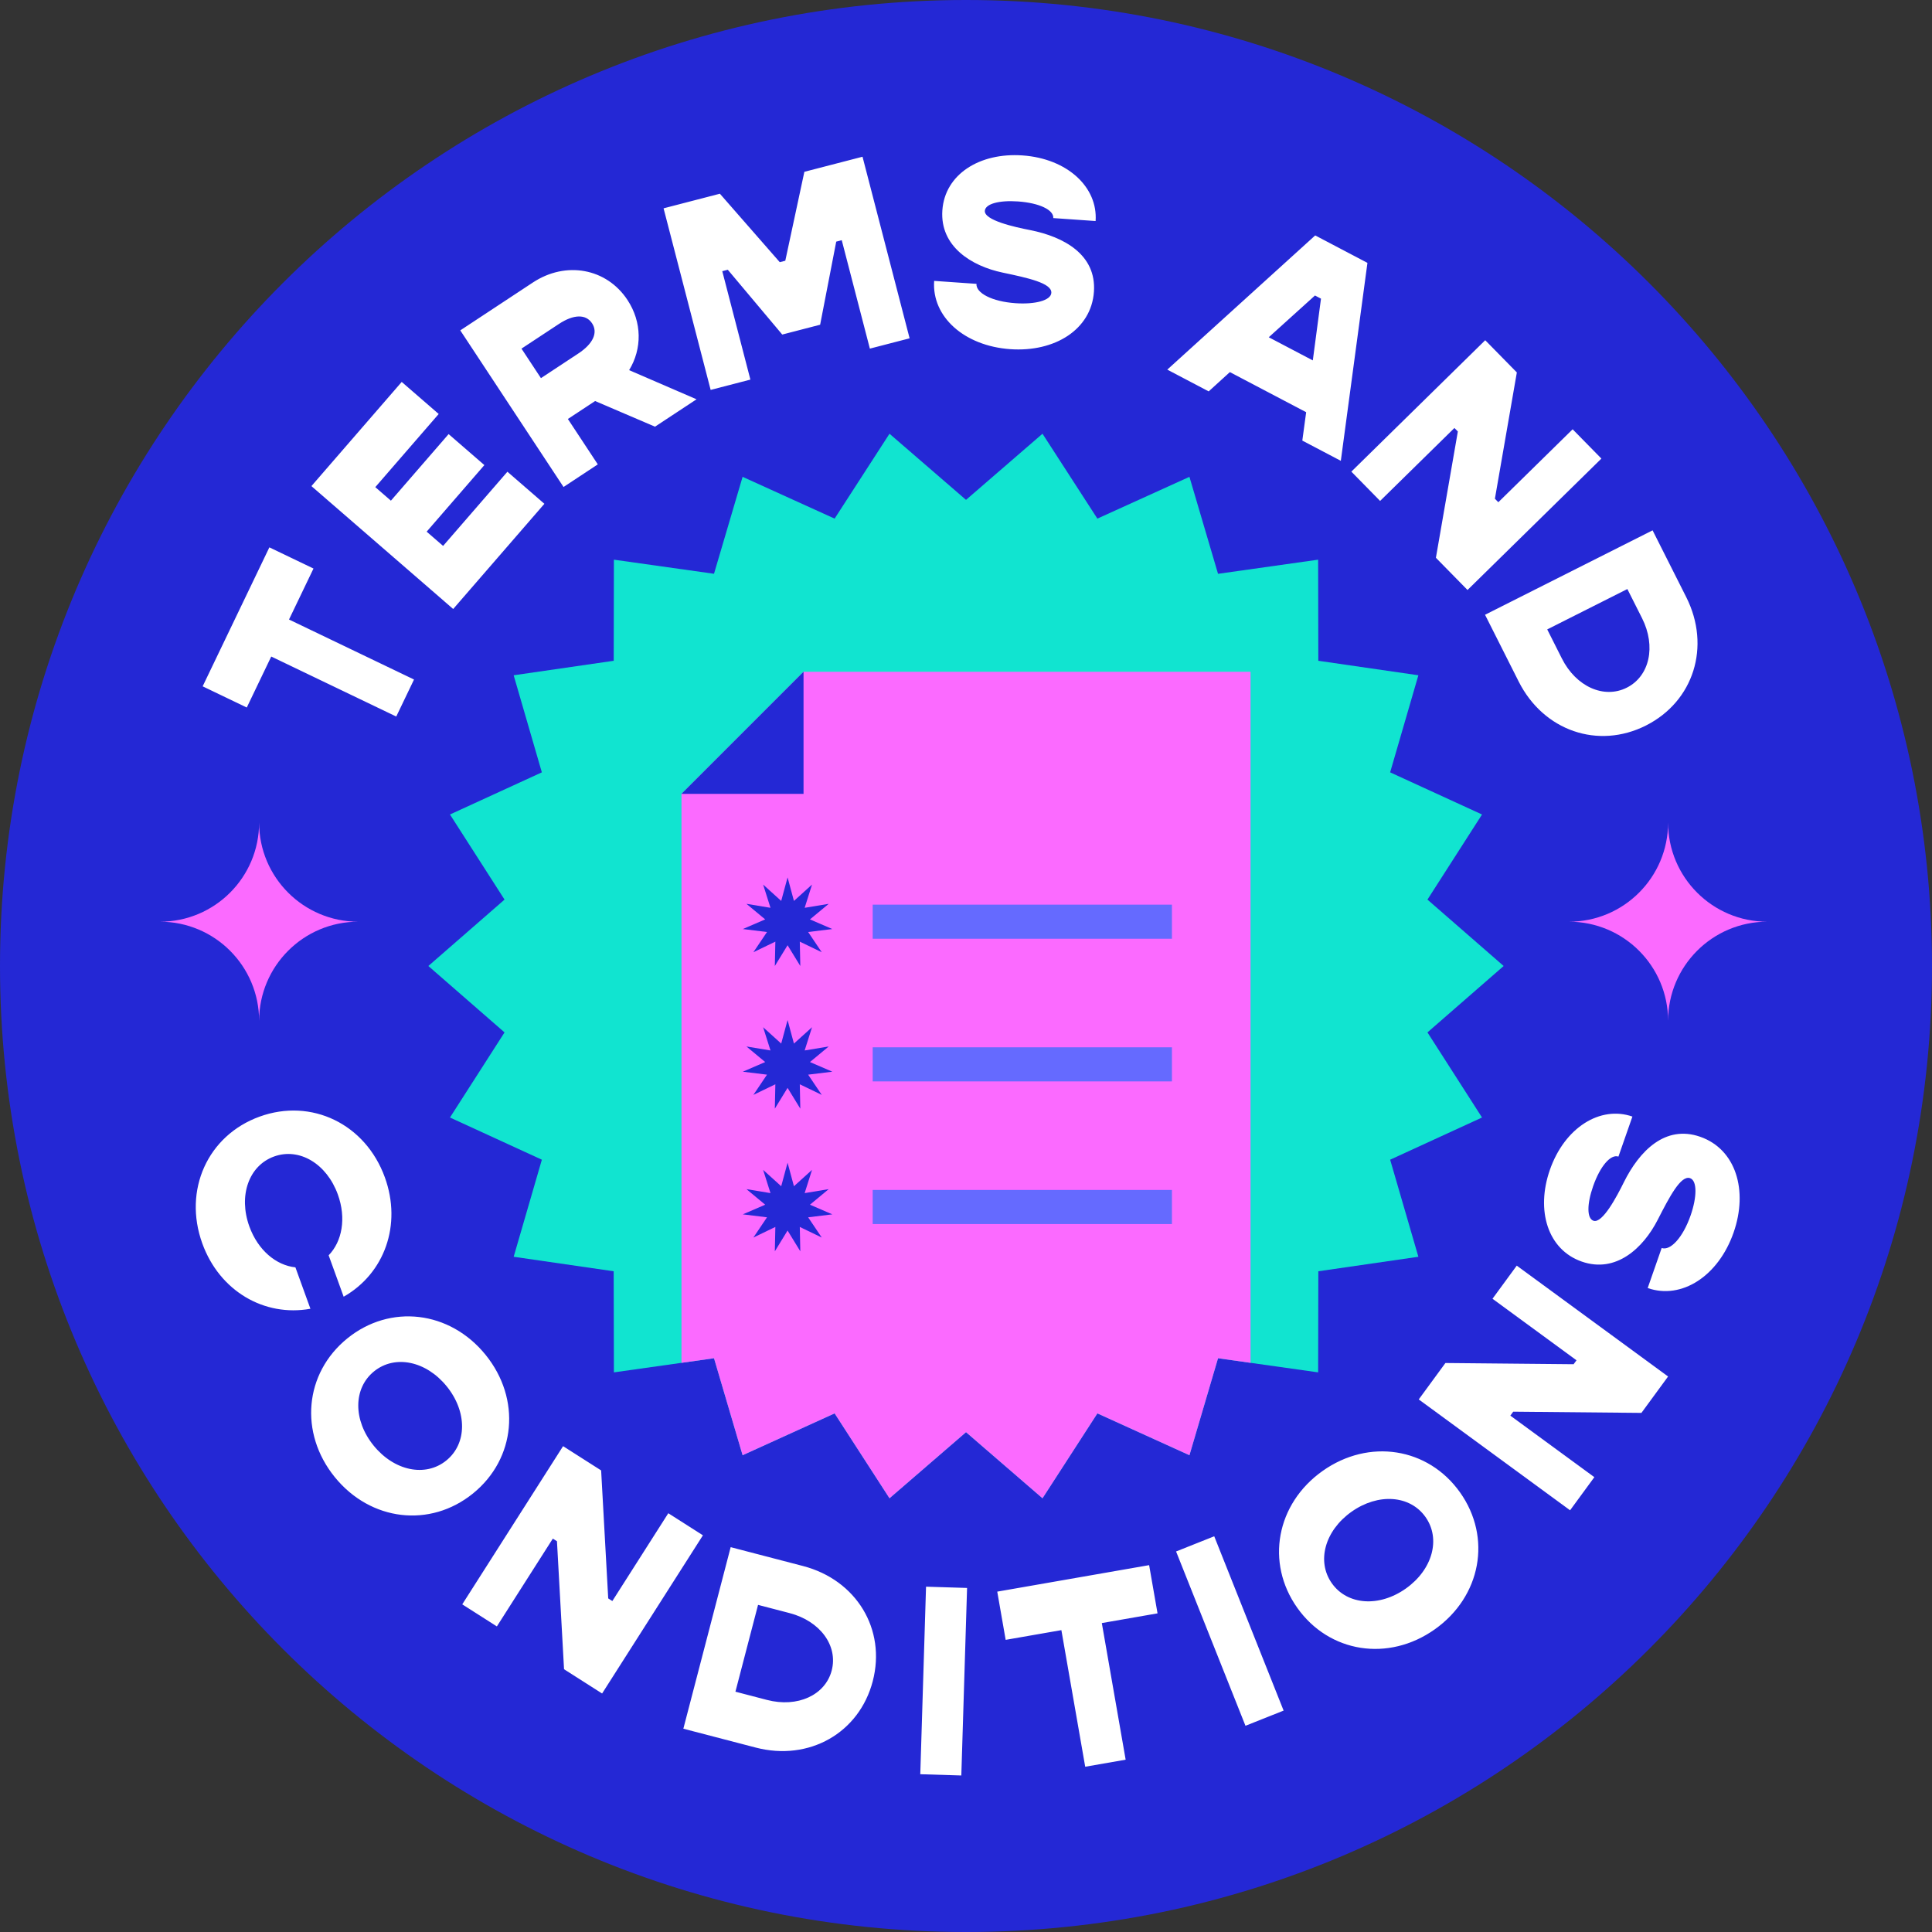 <?xml version="1.0" encoding="UTF-8"?>
<!DOCTYPE svg PUBLIC '-//W3C//DTD SVG 1.0//EN'
          'http://www.w3.org/TR/2001/REC-SVG-20010904/DTD/svg10.dtd'>
<svg height="1500.0" preserveAspectRatio="xMidYMid meet" version="1.0" viewBox="0.0 0.0 1500.0 1500.0" width="1500.0" xmlns="http://www.w3.org/2000/svg" xmlns:xlink="http://www.w3.org/1999/xlink" zoomAndPan="magnify"
><rect x="0.0" y="0.0" width="1500.0" height="1500.0" fill="#333333" stroke="none"/><g id="change1_1"
  ><path d="M1500,750c0,414.214-335.786,750-750,750S0,1164.214,0,750S335.786,0,750,0S1500,335.786,1500,750z" fill="#2428D5"
  /></g
  ><g id="change2_1"
  ><path d="M191.594,549.312l-34.255-16.443l51.796-107.9l34.255,16.443l-19.002,39.582l97.053,46.588l-13.794,28.735 l-97.053-46.588L191.594,549.312z M422.658,391.144l-28.715-24.891l-49.92,57.591l-12.763-11.063l44.804-51.688l-27.758-24.062 l-44.804,51.688l-12.124-10.509l49.229-56.793l-28.715-24.891l-70.109,80.882l110.075,95.414L422.658,391.144z M437.524,378.095 l-80.166-121.594l56.392-37.178c25.554-16.847,57.137-11.123,73.402,13.547c11.386,17.27,11.397,37.995,1.301,54.512l52.338,22.63 l-32.249,21.262l-46.497-19.909l-21.147,13.941l23.237,35.245L437.524,378.095z M419.985,293.586l29.076-19.169 c11.455-7.552,15.364-16.197,10.6-23.422s-14.248-7.04-25.703,0.512l-29.078,19.169L419.985,293.586z M624.503,133.394 l-14.806,69.039l-4.291,1.113l-46.489-53.145l-43.725,11.338l36.556,140.981l30.852-8.001l-21.827-84.18l4.29-1.111l42.267,50.314 l29.422-7.629l12.491-64.514l4.291-1.111l21.827,84.179l30.852-7.999l-36.556-140.981L624.503,133.394z M784.419,271.1 c34.536,2.413,62.858-15.287,64.903-44.559c2.017-28.848-23.255-42.677-49.554-47.901c-11.9-2.312-35.655-7.569-35.142-14.94 c0.384-5.475,11.162-8.319,25.692-7.304c16.637,1.163,27.895,6.605,27.453,12.922l32.85,2.295 c1.839-26.322-22.002-48.514-56.748-50.943c-33.272-2.326-60.272,14.621-62.23,42.629s22.581,43.264,46.773,48.342 c19.603,4.12,38.365,8.182,37.834,15.763c-0.411,5.896-12.695,9.059-27.855,7.999c-18.111-1.266-30.77-7.864-30.27-15.024 l-32.85-2.296C723.333,245.88,748.62,268.598,784.419,271.1z M938.415,303.87l-32.14-16.89l114.849-104.197l40.552,21.31 l-20.666,153.69l-29.9-15.712l2.993-22.036l-59.238-31.129L938.415,303.87z M985.063,261.847l34.198,17.971l6.35-47.936 l-4.672-2.456L985.063,261.847z M1071.512,388.923l57.697-56.632l2.661,2.711l-17.036,98.058l24.547,25.007l103.944-102.024 l-22.327-22.747l-57.697,56.63l-2.661-2.711l17.036-98.058l-24.547-25.007l-103.944,102.024L1071.512,388.923z M1152.982,477.302 l130.087-65.542l26.122,51.847c19.282,38.272,5.819,80.986-31.321,99.7c-37.144,18.712-79.483,4.113-98.765-34.159L1152.982,477.302 z M1201.26,488.673l11.398,22.624c11.021,21.87,32.671,31.528,50.391,22.6c17.724-8.929,22.844-32.075,11.826-53.945l-11.398-22.625 L1201.26,488.673z M193.606,952.231c-8.631-23.819-0.488-47.203,19.163-54.323c19.649-7.12,40.882,5.619,49.513,29.437 c6.689,18.461,3.351,36.512-7.122,47.268l11.652,32.153c31.657-17.983,45.37-55.736,31.993-92.655 c-15.032-41.483-56.962-61.767-97.255-47.167s-59.497,57.037-44.464,98.521c13.378,36.919,48.095,57.123,83.923,50.652 l-11.652-32.154C214.423,982.413,200.295,970.691,193.606,952.231z M367.251,1159.51c-33.285,26.995-79.55,21.569-107.343-12.702 c-27.794-34.27-23.553-80.656,9.732-107.653c33.285-26.996,79.55-21.567,107.343,12.701 C404.777,1086.127,400.537,1132.515,367.251,1159.51z M346.813,1076.327c-15.959-19.676-40.194-24.757-56.426-11.592 c-16.234,13.166-16.265,37.928-0.308,57.604c15.959,19.676,40.194,24.757,56.426,11.592 C362.739,1120.766,362.77,1096.003,346.813,1076.327z M518.87,1174.873l-43.451,68.17l-3.204-2.041l-5.495-99.37l-29.547-18.834 l-78.282,122.814l26.877,17.132l43.452-68.17l3.204,2.041l5.495,99.372l29.545,18.834l78.282-122.815L518.87,1174.873z M677.612,1305.234c-10.491,40.24-49.42,62.379-90.886,51.57l-56.173-14.645l36.741-140.944l56.173,14.642 C664.933,1226.665,688.101,1264.99,677.612,1305.234z M613.065,1252.414l-24.512-6.391l-17.572,67.406l24.512,6.391 c23.696,6.175,45.247-3.692,50.253-22.896C650.75,1277.724,636.761,1258.589,613.065,1252.414z M714.505,1377.5l31.862,0.976 l4.47-145.595l-31.862-0.98L714.505,1377.5z M892.18,1215.171l-117.913,20.574l6.531,37.431l43.255-7.545l18.505,106.057 l31.402-5.477l-18.505-106.061l43.257-7.545L892.18,1215.171z M913.108,1204.557l53.871,135.334l29.616-11.792l-53.871-135.332 L913.108,1204.557z M1133.603,1158.752c24.769,34.958,16.351,80.76-19.642,106.259c-35.993,25.502-81.993,18.258-106.763-16.7 c-24.766-34.958-16.347-80.759,19.642-106.259C1062.834,1116.551,1108.834,1123.793,1133.603,1158.752z M1106.738,1177.786 c-12.08-17.049-36.781-18.688-57.443-4.047c-20.666,14.642-27.311,38.49-15.231,55.539c12.08,17.046,36.781,18.687,57.447,4.045 S1118.818,1194.835,1106.738,1177.786z M1158.773,1008.345l65.218,47.776l-2.247,3.065l-99.522-0.949l-20.707,28.268l117.496,86.073 l18.837-25.713l-65.221-47.776l2.247-3.065l99.522,0.949l20.707-28.268l-117.496-86.072L1158.773,1008.345z M1320.044,882.594 c-27.304-9.532-47.288,11.215-59.245,35.214c-5.36,10.871-16.676,32.409-23.653,29.973c-5.182-1.81-5.089-12.957-0.291-26.708 c5.497-15.743,13.707-25.173,19.687-23.086l10.854-31.09c-24.913-8.696-52.594,8.47-64.071,41.353 c-10.994,31.487-1.743,61.993,24.762,71.246s47.679-10.408,58.937-32.414c9.131-17.829,17.981-34.861,25.156-32.356 c5.579,1.947,5.401,14.63,0.394,28.979c-5.983,17.138-15.679,27.615-22.454,25.25l-10.854,31.088 c26.307,9.184,54.871-9.239,66.698-43.117C1357.376,924.244,1347.745,892.265,1320.044,882.594z" fill="#FFF"
  /></g
  ><g id="change3_1"
  ><path d="M1150.64,867.63l-71.336,32.757l21.92,75.369l-77.683,11.258l-0.14,78.49l-52.467-7.4l-25.251-3.577 l-22.201,75.299l-71.476-32.476l-42.612,65.899l-59.376-51.31l-59.411,51.31l-42.612-65.899l-71.44,32.476l-22.201-75.299 l-25.251,3.577l-52.467,7.4l-0.176-78.49l-77.648-11.258l21.885-75.369L349.36,867.63l42.366-66.075L332.561,750l59.166-51.555 L349.36,632.37l71.335-32.722l-21.885-75.369l77.684-11.258l0.14-78.49l77.718,10.942l22.201-75.264l71.44,32.441l42.612-65.899 l59.411,51.345l59.376-51.345l42.612,65.899l71.476-32.441l22.201,75.299l77.718-10.977l0.14,78.49l77.683,11.258l-21.92,75.369 l71.336,32.722l-42.367,66.075L1167.439,750l-59.166,51.555L1150.64,867.63z" fill="#11E4D0"
  /></g
  ><g id="change4_1"
  ><path d="M970.933,521.544v536.559l-25.251-3.577l-22.201,75.299l-71.476-32.476l-42.612,65.899l-59.376-51.31 l-59.411,51.31l-42.612-65.899l-71.44,32.476l-22.201-75.299l-25.251,3.577V616.342l94.763-94.798H970.933z M201.173,638.618 L201.173,638.618c0,42.519-34.468,76.987-76.987,76.987v0c42.519,0,76.987,34.468,76.987,76.987h0 c0-42.519,34.468-76.987,76.987-76.987v0C235.642,715.605,201.173,681.137,201.173,638.618z M1372.091,715.605L1372.091,715.605 c-42.519,0-76.987,34.468-76.987,76.987h0c0-42.519-34.468-76.987-76.987-76.987v0c42.519,0,76.987-34.468,76.987-76.987h0 C1295.104,681.137,1329.572,715.605,1372.091,715.605z" fill="#FB6AFF"
  /></g
  ><g id="change1_2"
  ><path d="M623.866,521.542v94.802h-94.773L623.866,521.542z M606.526,699.474l-14.034-12.691l5.714,18.038 l-18.668-3.089l14.559,12.085l-17.374,7.494l18.782,2.296l-10.565,15.698l17.041-8.223L601.581,750l9.89-16.131l9.89,16.131 l-0.401-18.917l17.041,8.223l-10.565-15.698l18.782-2.296l-17.374-7.494l14.559-12.085l-18.668,3.089l5.714-18.038l-14.034,12.691 l-4.945-18.264L606.526,699.474z M606.526,810.23l-14.034-12.691l5.714,18.038l-18.668-3.089l14.559,12.085l-17.374,7.494 l18.782,2.296l-10.565,15.698l17.041-8.223l-0.401,18.917l9.89-16.131l9.89,16.131l-0.401-18.917l17.041,8.223l-10.565-15.698 l18.782-2.296l-17.374-7.494l14.559-12.085l-18.668,3.089l5.714-18.038l-14.034,12.691l-4.945-18.264L606.526,810.23z M606.526,920.985l-14.034-12.691l5.714,18.038l-18.668-3.089l14.559,12.085l-17.374,7.494l18.782,2.296l-10.565,15.698 l17.041-8.223l-0.401,18.917l9.89-16.131l9.89,16.131l-0.401-18.917l17.041,8.223l-10.565-15.698l18.782-2.296l-17.374-7.494 l14.559-12.085l-18.668,3.089l5.714-18.038l-14.034,12.691l-4.945-18.264L606.526,920.985z" fill="#2428D5"
  /></g
  ><g id="change5_1"
  ><path d="M909.884,728.839h-232.33v-26.468h232.33V728.839z M909.884,813.127h-232.33v26.468h232.33V813.127z M909.884,923.882h-232.33v26.468h232.33V923.882z" fill="#656AFF"
  /></g
></svg
>
